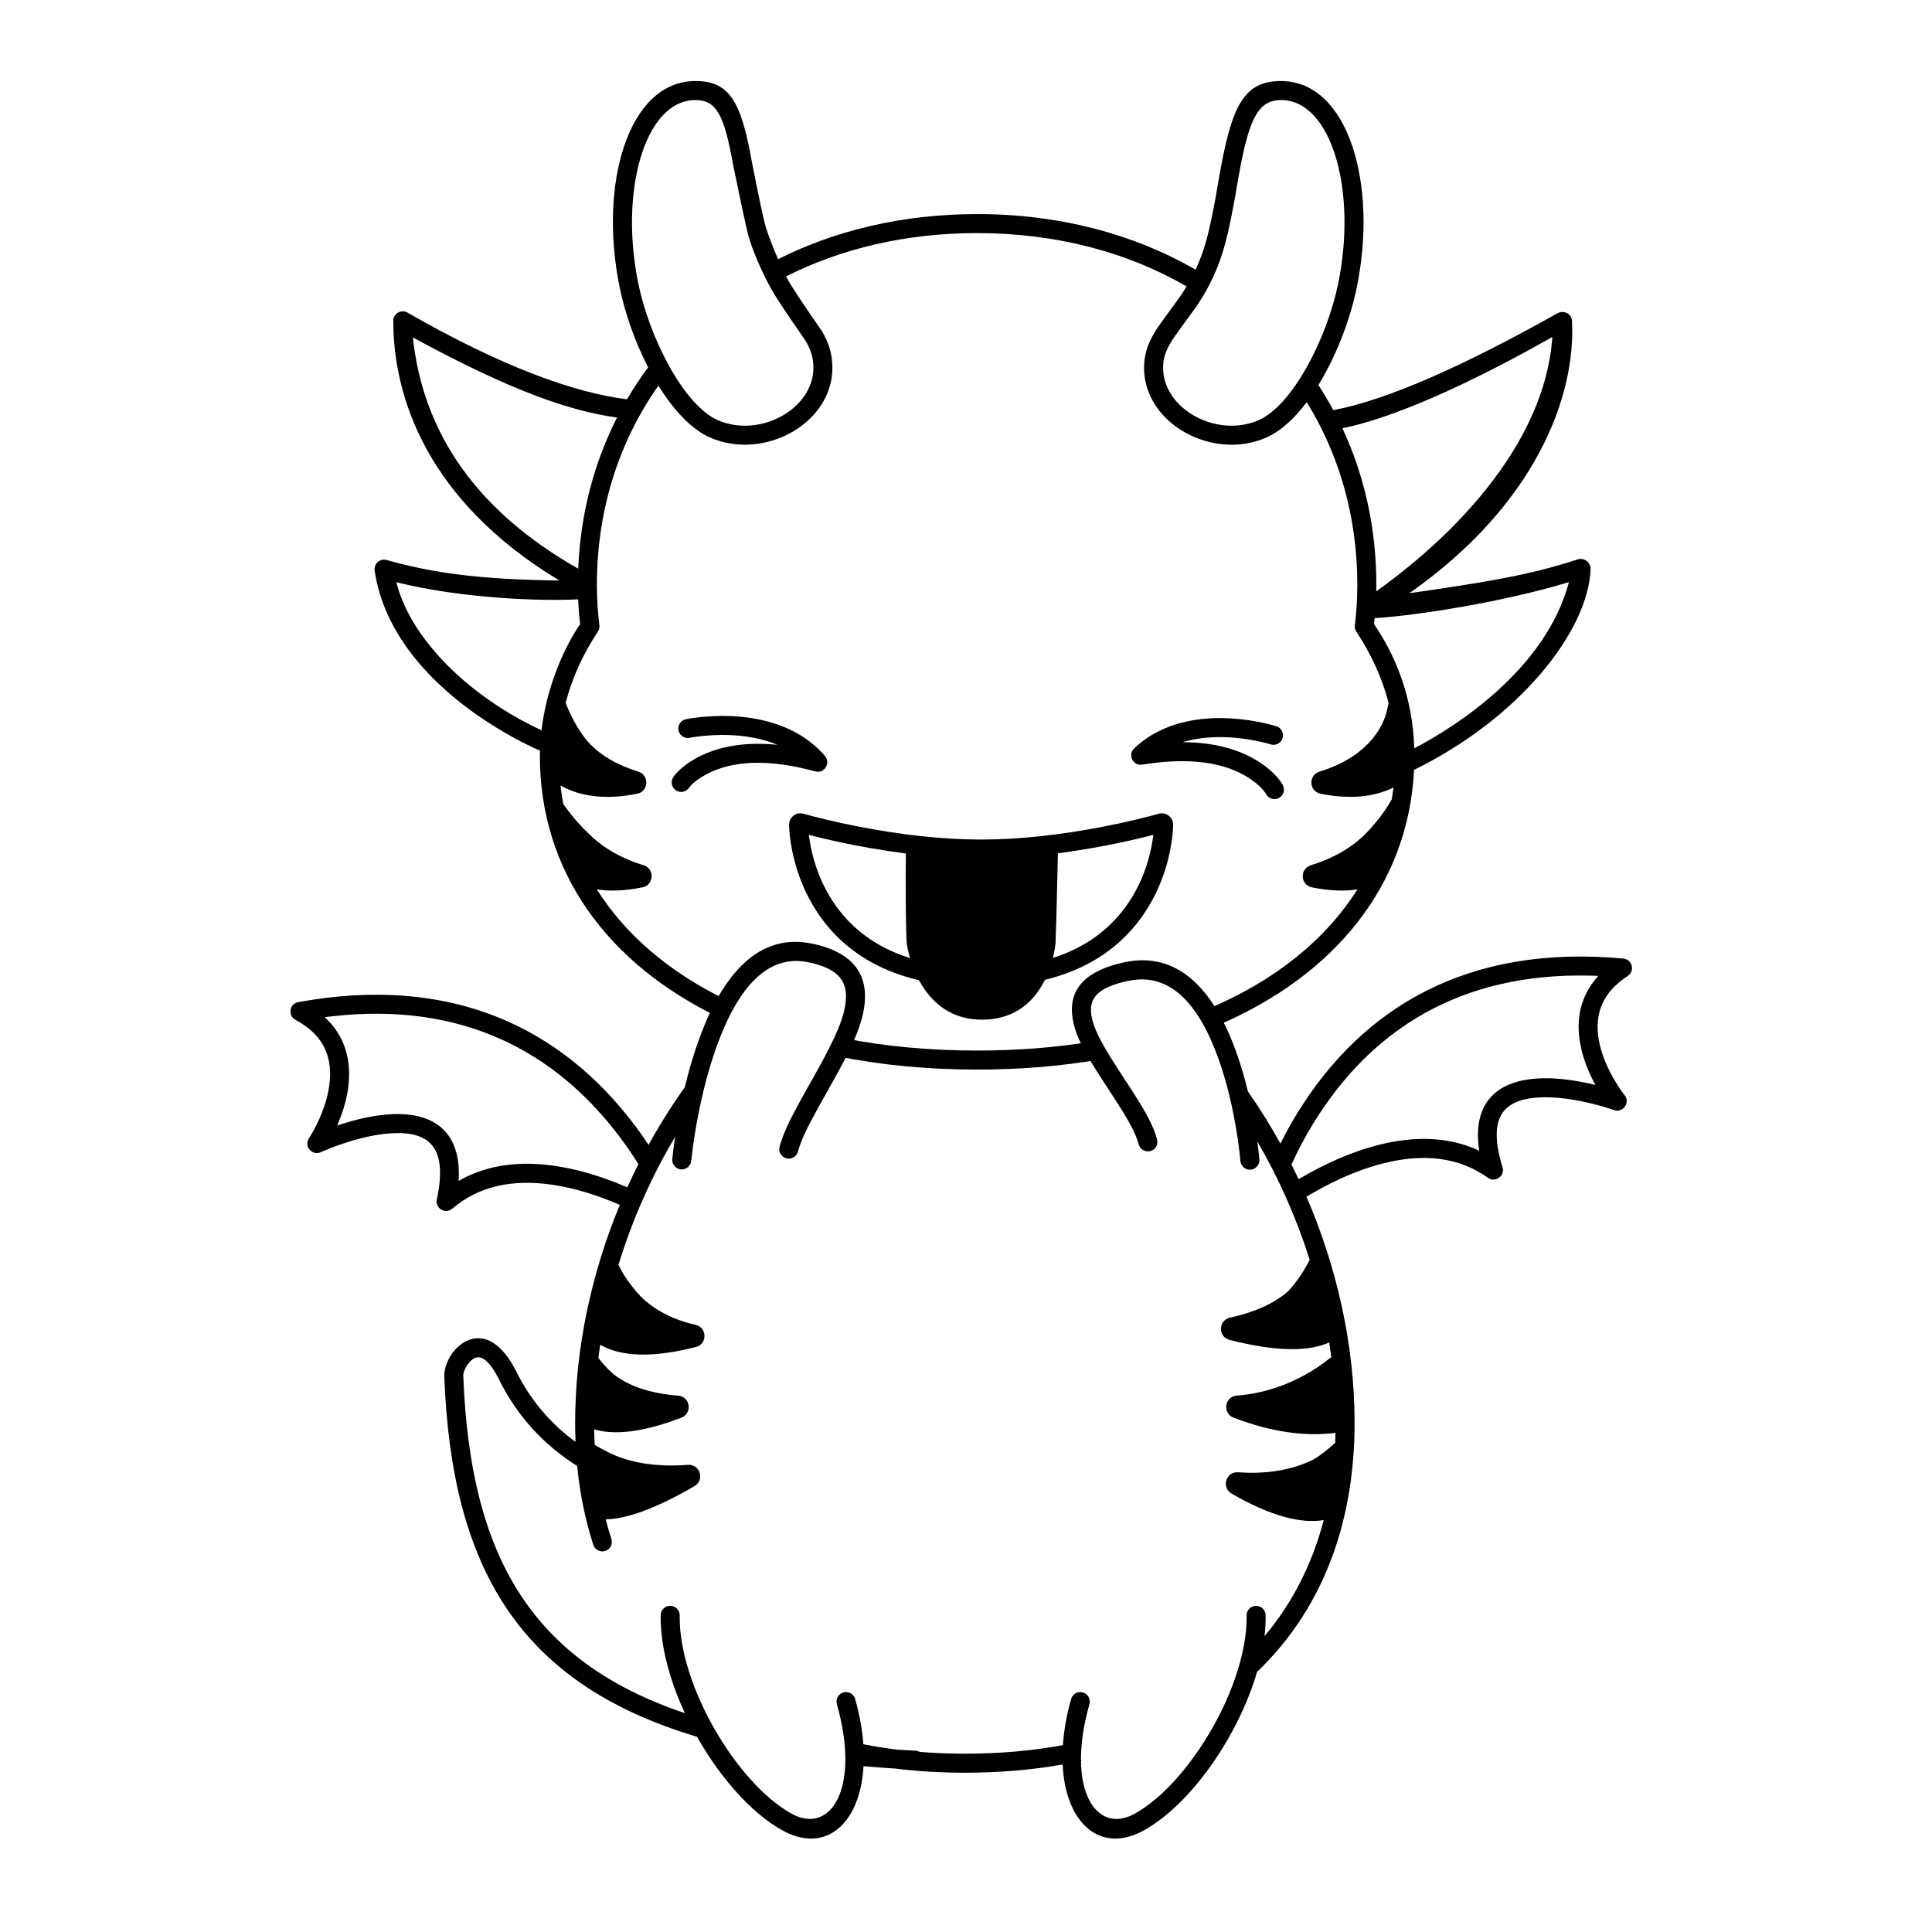 <?xml version="1.0" encoding="UTF-8"?>
<!-- Uploaded to: ICON Repo, www.svgrepo.com, Generator: ICON Repo Mixer Tools -->
<svg fill="#000000" width="800px" height="800px" version="1.1" viewBox="144 144 512 512" xmlns="http://www.w3.org/2000/svg">
 <g>
  <path d="m359.06 394.04c9.984 2.008 14.621 7.227 14.148 15.047-0.324 5.293-2.609 10.855-7.559 19.844l-5.223 9.352c-2.938 5.359-4.141 8.016-4.977 10.945-0.383 1.336-1.777 2.113-3.117 1.73-1.336-0.383-2.109-1.777-1.73-3.113l0.355-1.168c0.988-3.082 2.41-6.043 5.504-11.645l3.941-7.027c5.156-9.219 7.5-14.672 7.773-19.223 0.312-5.144-2.457-8.262-10.109-9.801-10.5-2.113-18.559 6.449-24.391 23.02-2.539 7.219-4.383 15.227-5.633 23.141l-0.375 2.5-0.492 3.988c-0.133 1.387-1.363 2.402-2.746 2.269-1.387-0.133-2.402-1.363-2.269-2.746l0.211-1.871 0.309-2.34c0.078-0.543 0.16-1.105 0.246-1.684-6.238 10.453-11.355 21.938-15.027 33.941 1.488 3.332 4.906 7.523 6.527 8.992 3.523 3.195 8.098 5.602 13.906 6.902 3.106 0.691 3.172 5.086 0.094 5.875-11.609 2.977-19.723 2.481-24.93-0.363l-0.441-0.254c-0.18 1.164-0.34 2.332-0.488 3.496 1.262 1.691 3.141 3.727 4.816 4.918 3.769 2.684 9.105 4.531 16.332 5.094 3.211 0.25 3.859 4.68 0.852 5.836-10.414 4.004-17.98 4.641-23.098 3.094l-0.012-1.73c0 1.977 0.047 3.926 0.145 5.848 1.879 1.125 4.359 2.379 5.746 2.934 4.891 1.961 11.176 2.941 18.957 2.363 3.199-0.234 4.516 4.012 1.746 5.629-10.789 6.289-18.477 8.758-23.535 8.801 0.449 1.762 0.953 3.5 1.508 5.199 0.43 1.324-0.293 2.746-1.613 3.176-1.324 0.434-2.746-0.293-3.176-1.613-2.125-6.523-3.555-13.496-4.273-20.895-8.758-5.508-15.82-13.09-20.621-22.73l-0.469-0.906c-2.465-4.613-4.492-5.715-6.125-4.934-1.555 0.742-3.027 3.269-2.977 4.621 1.797 47.215 17.547 75.566 58.734 89.453-4.055-8.734-6.547-17.93-6.418-25.969 0.023-1.391 1.168-2.5 2.559-2.477 1.391 0.023 2.5 1.168 2.481 2.559-0.297 18.41 15.059 44.359 29.586 52.496 10.32 5.777 18.414-6.504 12.066-28.996-0.379-1.34 0.402-2.731 1.742-3.109 1.336-0.379 2.731 0.402 3.106 1.738 1.203 4.258 1.902 8.277 2.168 11.992 2.945 0.582 5.953 1.059 9.02 1.438 1.578 0.098 3.176 0.188 4.789 0.27 0.406 0.023 0.781 0.137 1.109 0.32 3.914 0.32 7.918 0.477 11.988 0.477 9.102 0 17.73-0.754 25.812-2.234l0.164-0.035c0.25-3.777 0.957-7.879 2.184-12.227 0.379-1.336 1.77-2.117 3.109-1.738 1.336 0.379 2.117 1.77 1.738 3.109-1.574 5.574-2.258 10.523-2.242 14.727l0.199 0.258c-0.062 0.012-0.129 0.027-0.191 0.043 0.141 12.535 6.602 18.277 14.301 13.969 14.531-8.137 29.887-34.086 29.59-52.496-0.023-1.391 1.086-2.535 2.477-2.559 1.391-0.023 2.535 1.086 2.559 2.477 0.031 1.801-0.074 3.66-0.293 5.559 7.262-8.613 12.59-18.91 15.691-30.77-5.727 0.984-13.816-0.844-24.438-7.035-2.766-1.617-1.449-5.863 1.75-5.629 7.633 0.566 14.043-0.656 19.258-3.023 2.078-0.945 5.055-3.504 6.461-4.758 0.031-0.871 0.062-1.758 0.082-2.648-7.531 0.934-16.441 0.016-27.012-4.051-3.008-1.156-2.359-5.586 0.852-5.832 6.461-0.504 15.742-2.707 25.059-10.203-0.168-1.301-0.355-2.598-0.559-3.898l-0.203 0.098-0.734 0.301c-5.258 2-13.512 2-25.473-1.066-3.086-0.793-3.008-5.199 0.102-5.883 6.629-1.453 11.531-3.758 14.984-6.641 1.492-1.242 4.254-4.883 6.156-8.695-3.492-11.055-8.207-21.648-13.891-31.387l0.121 0.887 0.258 2.164 0.176 1.73c0.109 1.387-0.922 2.602-2.309 2.715-1.387 0.113-2.602-0.922-2.715-2.309l-0.16-1.586c-0.07-0.648-0.152-1.34-0.246-2.07l-0.32-2.297c-1.078-7.262-2.746-14.598-5.113-21.191-5.434-15.117-13.195-22.785-23.73-20.609-7.871 1.625-10.477 4.359-9.988 8.645 0.395 3.445 2.219 7.144 6.766 14.223l4.277 6.574c3.805 5.941 5.398 8.996 6.426 12.566 0.383 1.336-0.391 2.734-1.727 3.117-1.34 0.383-2.734-0.391-3.117-1.727-0.855-2.984-2.352-5.816-5.934-11.402l-4.965-7.656c-4.434-7.004-6.246-10.883-6.731-15.125-0.824-7.211 3.785-12.043 13.973-14.148 13.711-2.832 23.312 6.652 29.488 23.84 1.207 3.348 2.231 6.859 3.098 10.445 3.082 4.387 5.957 9 8.609 13.797 1.352-2.731 2.863-5.465 4.543-8.184 17.438-28.258 45.504-44.664 86.34-40.84 2.375 0.223 3.141 3.316 1.137 4.617-6.668 4.34-8.832 10-7.664 16.832 0.656 3.84 2.328 7.754 4.566 11.41 0.641 1.047 1.223 1.906 1.68 2.539l0.59 0.777c1.602 1.977-0.406 4.812-2.805 3.957-0.184-0.066-0.43-0.152-0.738-0.25l-1.773-0.551c-2-0.586-4.152-1.129-6.371-1.566-3.754-0.742-7.301-1.105-10.434-0.988-10.262 0.383-14.223 5.414-10.215 18.516 0.703 2.305-1.918 4.188-3.879 2.785-7.555-5.41-16.742-6.469-27.168-3.949-7.598 1.836-15.32 5.434-22.66 10.043l1.754-1.074c8.07 18.73 12.75 39.387 12.75 59.93 0 27.938-9.379 50.266-25.848 66-5.004 17.121-17.523 35.02-29.895 41.949-11.582 6.484-20.91-1.766-21.629-17.406-8.148 1.445-16.809 2.18-25.91 2.18-6.293 0-12.434-0.363-18.379-1.09-2.887-0.184-5.711-0.395-8.477-0.637-0.871 15.348-10.129 23.371-21.594 16.953-8.188-4.582-16.434-13.965-22.527-24.75-46.832-13.98-65.039-44.352-66.984-95.516-0.129-3.328 2.441-7.734 5.836-9.355 4.707-2.254 9.52 0.594 13.277 8.137l0.723 1.406c3.723 6.945 8.789 12.676 14.949 17.176-0.07-1.66-0.105-3.344-0.105-5.047 0-19.754 4.324-39.609 11.836-57.762-5.887-2.559-11.855-4.422-17.668-5.297-10.605-1.602-19.664 0.254-26.719 6.301-1.832 1.566-4.606-0.078-4.106-2.438 2.848-13.398-1.535-18.066-11.789-17.555-3.133 0.156-6.633 0.828-10.309 1.895-2.176 0.629-4.269 1.355-6.211 2.117l-2.121 0.875c-0.117 0.051-0.223 0.098-0.309 0.137-2.316 1.066-4.566-1.586-3.141-3.695l0.52-0.824c0.402-0.672 0.906-1.578 1.453-2.676 1.91-3.84 3.231-7.883 3.551-11.766 0.57-6.91-2.078-12.355-9.102-16.098-2.106-1.121-1.617-4.273 0.73-4.703 40.348-7.367 69.738 6.531 89.574 33.16 1.148 1.547 2.238 3.102 3.273 4.664 2.93-5.332 6.144-10.441 9.602-15.273 0.969-4.047 2.109-8.012 3.441-11.793 6.566-18.664 16.352-29.059 30.133-26.289zm-126.89 19.273-2.125 0.254 0.312 0.289c4.727 4.492 6.613 10.309 6.07 16.926l-0.195 1.73c-0.41 2.883-1.238 5.754-2.371 8.551l-0.523 1.219 1.191-0.391 1.73-0.527c4.019-1.164 7.891-1.91 11.457-2.086l0.973-0.035c10.891-0.223 17.336 5.223 16.891 16.902l-0.039 0.82 0.758-0.434c7.219-3.91 15.691-4.926 25.039-3.516 6.285 0.949 12.66 2.938 18.914 5.652 0.93-2.07 1.91-4.121 2.926-6.144-1.402-2.273-2.941-4.543-4.613-6.781-17.387-23.348-42.324-36.246-76.395-32.43zm333.27-10.762c-34.273-0.828-57.992 14.191-73.281 38.965-2.273 3.684-4.231 7.406-5.898 11.09 0.645 1.285 1.277 2.586 1.891 3.894 7.059-4.188 14.43-7.453 21.809-9.238 9.184-2.219 17.715-1.945 25.246 1.32l0.797 0.367-0.117-0.816c-1.461-11.598 4.488-17.582 15.355-18.309l0.973-0.051c3.57-0.137 7.488 0.27 11.598 1.082l1.77 0.371 1.215 0.289-0.621-1.172c-1.375-2.688-2.449-5.473-3.109-8.309l-0.344-1.707c-1.121-6.547 0.254-12.504 4.57-17.391l0.285-0.312z"/>
  <path d="m368.09 419.23c10.699 2.078 22.352 3.18 34.855 3.18 10.801 0 20.969-0.82 30.434-2.387l2.031 4.754c-10.094 1.754-20.945 2.672-32.465 2.672-13.203 0-25.527-1.207-36.84-3.492zm-40.094-253.75c9.395-0.164 12.422 5.539 15.258 21.391 1.84 9.457 3.074 15.23 3.695 17.324 0.562 1.898 1.902 5.371 3.242 8.496 15.227-7.664 33.098-11.957 52.754-11.957 21.918 0 41.609 5.336 57.898 14.723 1.109-2.356 2.035-4.859 2.816-7.648 1.039-3.719 2.164-9.23 3.371-16.539 3.309-19.191 6.523-25.969 16.758-25.789 17.531 0.305 25.438 27.328 19.742 54.824-1.758 8.5-5.398 18.023-10.137 25.734 1.406 2.156 2.723 4.371 3.949 6.648 14.332-2.664 34.648-11.801 59.371-25.641 1.676-0.938 3.781 0.051 3.883 1.984 1.051 20.086-9.684 48.742-43.098 72.176 20.434-2.945 31.836-4.781 44.566-8.953 1.727-0.566 3.539 0.766 3.465 2.602-0.672 16.449-18.898 39.523-46.797 53.164-1.453 30.234-20.727 54.578-52.734 68.008l-1.551-4.785c17.523-7.43 30.906-18.262 39.281-31.559-3.254 0.566-7.25 0.438-12.051-0.523-3.074-0.617-3.293-4.93-0.301-5.852 5.758-1.777 10.266-4.375 13.711-7.566 1.719-1.594 5.367-5.621 7.742-9.891 0.176-1.047 0.328-2.106 0.457-3.172l-0.328 0.168c-4.805 2.312-11.125 3.082-18.996 1.5-3.07-0.613-3.289-4.926-0.297-5.852 5.773-1.781 10.066-4.422 13.129-7.672 1.992-2.117 3.344-4.367 4.184-6.602 0.465-1.242 0.777-2.641 1.012-3.953-1.691-6.527-4.559-12.863-8.543-18.871-0.332-0.504-0.473-1.105-0.398-1.703 0.438-3.539 0.656-7.117 0.656-10.719 0-17.977-4.785-34.457-13.402-48.398-3.281 4.352-6.941 7.731-10.777 9.406-14.273 6.227-32.602-3.844-32.34-18.828 0.059-3.406 1.082-6.34 3.086-9.547 1.055-1.688 5.695-7.879 6.68-9.336 0.531-0.789 1.035-1.578 1.516-2.371-15.562-9.008-34.445-14.129-55.523-14.129-18.914 0-36.062 4.125-50.633 11.48l0.297 0.57c1.227 2.223 4.305 6.879 9.23 13.965 1.797 3.074 2.695 5.938 2.754 9.367 0.262 14.984-18.066 25.055-32.34 18.828-5.047-2.203-9.789-7.356-13.77-13.789-10.438 14.816-16.301 32.887-16.301 52.781 0 3.606 0.223 7.184 0.66 10.719 0.074 0.594-0.066 1.199-0.398 1.699-3.973 5.992-6.836 12.305-8.527 18.816 1.598 4.625 4.672 9.086 6.109 10.613 3.059 3.25 7.356 5.891 13.125 7.672 2.996 0.926 2.777 5.238-0.297 5.852-7.867 1.582-14.188 0.812-18.992-1.5-0.473-0.23-0.918-0.449-1.324-0.668 0.191 1.652 0.438 3.285 0.742 4.898 2.258 3.34 5.262 6.523 7.57 8.664 3.445 3.191 7.953 5.789 13.707 7.566 2.996 0.922 2.777 5.234-0.297 5.852-4.828 0.969-8.844 1.09-12.109 0.52 7.566 12.004 19.211 22.004 34.305 29.301l-1.477 4.856c-30.301-14.387-47.91-39.176-47.91-69.516 0-0.461 0.008-0.922 0.02-1.387-4.289-1.875-8.988-4.422-13.578-7.387-16.504-10.668-27.969-24.609-30.223-40.348-0.258-1.801 1.418-3.273 3.172-2.785 12.992 3.633 25.32 5.148 45.785 5.438-35.137-21.195-44.02-48.707-44.02-68.82 0-1.938 2.094-3.148 3.773-2.184 25.027 14.375 44.246 21.25 58.168 22.973 1.707-2.93 3.578-5.75 5.594-8.465-3.453-6.691-6.094-14.203-7.512-21.051-5.691-27.496 2.215-54.52 19.746-54.824zm231.79 132.78c-17.156 5.246-40.613 8.93-51.504 9.543l-0.137 1.586c7.117 10.547 10.676 22.191 10.676 34.93l-0.039-1.992c11.148-5.84 34.887-20.977 41.004-44.066zm-310.74 0.035c2.953 11.926 13.395 24.094 27.203 33.02 3.734 2.414 7.602 4.535 11.25 6.223 1.246-10.391 5.203-20.699 10.242-28.152-0.262-2.031-0.434-4.219-0.523-6.555-10 0.516-30.793-0.203-48.172-4.535zm306.35-64.996c-23.52 13.332-42.758 21.574-55.637 24.203 5.82 12.477 8.984 26.484 8.984 41.473 0 0.535-0.008 1.113-0.027 1.734 13.48-9.566 44.355-34.891 46.68-67.41zm-301.98 0.125c2.766 25.84 17.375 46.27 43.82 61.281 0.59-14.523 4.176-28.047 10.285-40.055-12.621-1.715-28.344-7.219-54.105-21.227zm230.29-62.906c-6.215-0.109-8.691 4.711-11.441 20.129-1.355 8.258-2.602 14.43-3.746 18.52-1.715 6.129-4.102 11.055-7.379 15.922-3.922 5.375-6.117 8.438-6.586 9.188-1.555 2.492-2.281 4.57-2.32 6.965-0.195 11.07 14.18 18.969 25.285 14.121 9.137-3.984 18.152-21.902 21.086-36.078 5.141-24.832-1.793-48.539-14.898-48.766zm-155.62 0c-13.102 0.227-20.039 23.934-14.898 48.766 2.938 14.176 11.953 32.094 21.086 36.078 11.105 4.848 25.48-3.051 25.285-14.121-0.043-2.504-0.68-4.543-2.062-6.91-0.406-0.691-6.965-9.852-9.293-14.078-1.816-3.297-4.945-9.859-6.082-14.625-0.758-3.18-2.031-9.137-3.824-17.871-2.41-13.465-4.465-17.34-10.211-17.238z"/>
  <path d="m451.02 359.66c1.934-0.566 3.871 0.883 3.871 2.898 0 1.438-0.203 3.816-0.805 6.836-1 5.004-2.797 10.008-5.606 14.699-8.031 13.406-22.48 21.449-44.473 21.449-21.996 0-36.445-8.043-44.473-21.449-2.809-4.691-4.609-9.695-5.606-14.699-0.605-3.019-0.809-5.398-0.809-6.836 0-2.016 1.938-3.465 3.871-2.898l2.473 0.672 3.469 0.863c2.684 0.641 5.594 1.273 8.68 1.871 11.02 2.141 22.066 3.422 32.395 3.422 10.324 0 21.375-1.281 32.391-3.422 3.09-0.598 5.996-1.23 8.68-1.871l3.469-0.863zm-1.363 5.59-1.391 0.352c-3.438 0.859-7.109 1.676-10.91 2.414-11.816 2.293-23.074 3.512-33.348 3.512-10.273 0-21.535-1.219-33.352-3.512-2.043-0.398-4.047-0.816-6.008-1.254l-2.91-0.672-3.391-0.84 0.043 0.277c0.074 0.59 0.172 1.219 0.289 1.875l0.188 1.008c0.938 4.684 2.594 9.098 4.988 13.094 7.41 12.375 20.648 19 40.152 19 19.5 0 32.738-6.625 40.148-19 2.394-3.996 4.051-8.41 4.988-13.094 0.137-0.684 0.254-1.344 0.348-1.973z"/>
  <path d="m424.4 368.33-0.453 19.051c-0.039 1.344-0.109 3.535-0.219 6.582-0.426 4.144-3.504 20.266-19.523 20.266s-19.711-17.43-19.965-20.832l-0.078-2.625c-0.285-11.289-0.074-22.441-0.074-22.441 6.508 1.18 13.148 1.77 19.914 1.77 10.148 0 20.398-1.77 20.398-1.77z"/>
  <path d="m458.33 335.24c6.238-1.387 12.859-1.152 19.234 0.082l1.707 0.355c1.309 0.297 2.324 0.578 2.992 0.793 1.324 0.426 2.047 1.848 1.621 3.172-0.43 1.324-1.848 2.051-3.172 1.621l-0.805-0.238c-0.801-0.219-1.922-0.488-3.301-0.758-5.754-1.113-11.719-1.324-17.184-0.109-0.496 0.109-0.984 0.23-1.465 0.363l-0.543 0.164h0.398c7.797 0.086 14.09 1.785 19.008 4.711l0.965 0.602c3.305 2.16 5.266 4.406 6.164 6.051 0.664 1.223 0.215 2.75-1.004 3.418-1.223 0.668-2.754 0.219-3.418-1.004-0.52-0.949-1.934-2.574-4.496-4.242-6.16-4.023-15.363-5.703-28.32-3.582-2.445 0.398-3.938-2.606-2.141-4.312 3.793-3.602 8.453-5.906 13.758-7.086z"/>
  <path d="m349.69 335.88c-6.062-2.035-12.672-2.492-19.141-1.93l-1.73 0.176c-1.332 0.156-2.375 0.328-3.059 0.473-1.363 0.289-2.234 1.625-1.945 2.984 0.285 1.363 1.621 2.234 2.984 1.945l0.824-0.152c0.82-0.133 1.965-0.285 3.363-0.406 5.84-0.508 11.789-0.098 17.102 1.684 0.48 0.164 0.953 0.336 1.418 0.516l0.523 0.219-0.398-0.039c-7.762-0.73-14.199 0.301-19.395 2.699l-1.023 0.496c-3.512 1.801-5.695 3.832-6.762 5.375-0.789 1.145-0.504 2.711 0.641 3.504 1.145 0.789 2.715 0.504 3.504-0.641 0.617-0.895 2.191-2.359 4.914-3.754 6.547-3.356 15.875-4.066 28.539-0.602 2.391 0.656 4.191-2.18 2.582-4.066-3.398-3.977-7.789-6.754-12.941-8.48z"/>
 </g>
</svg>